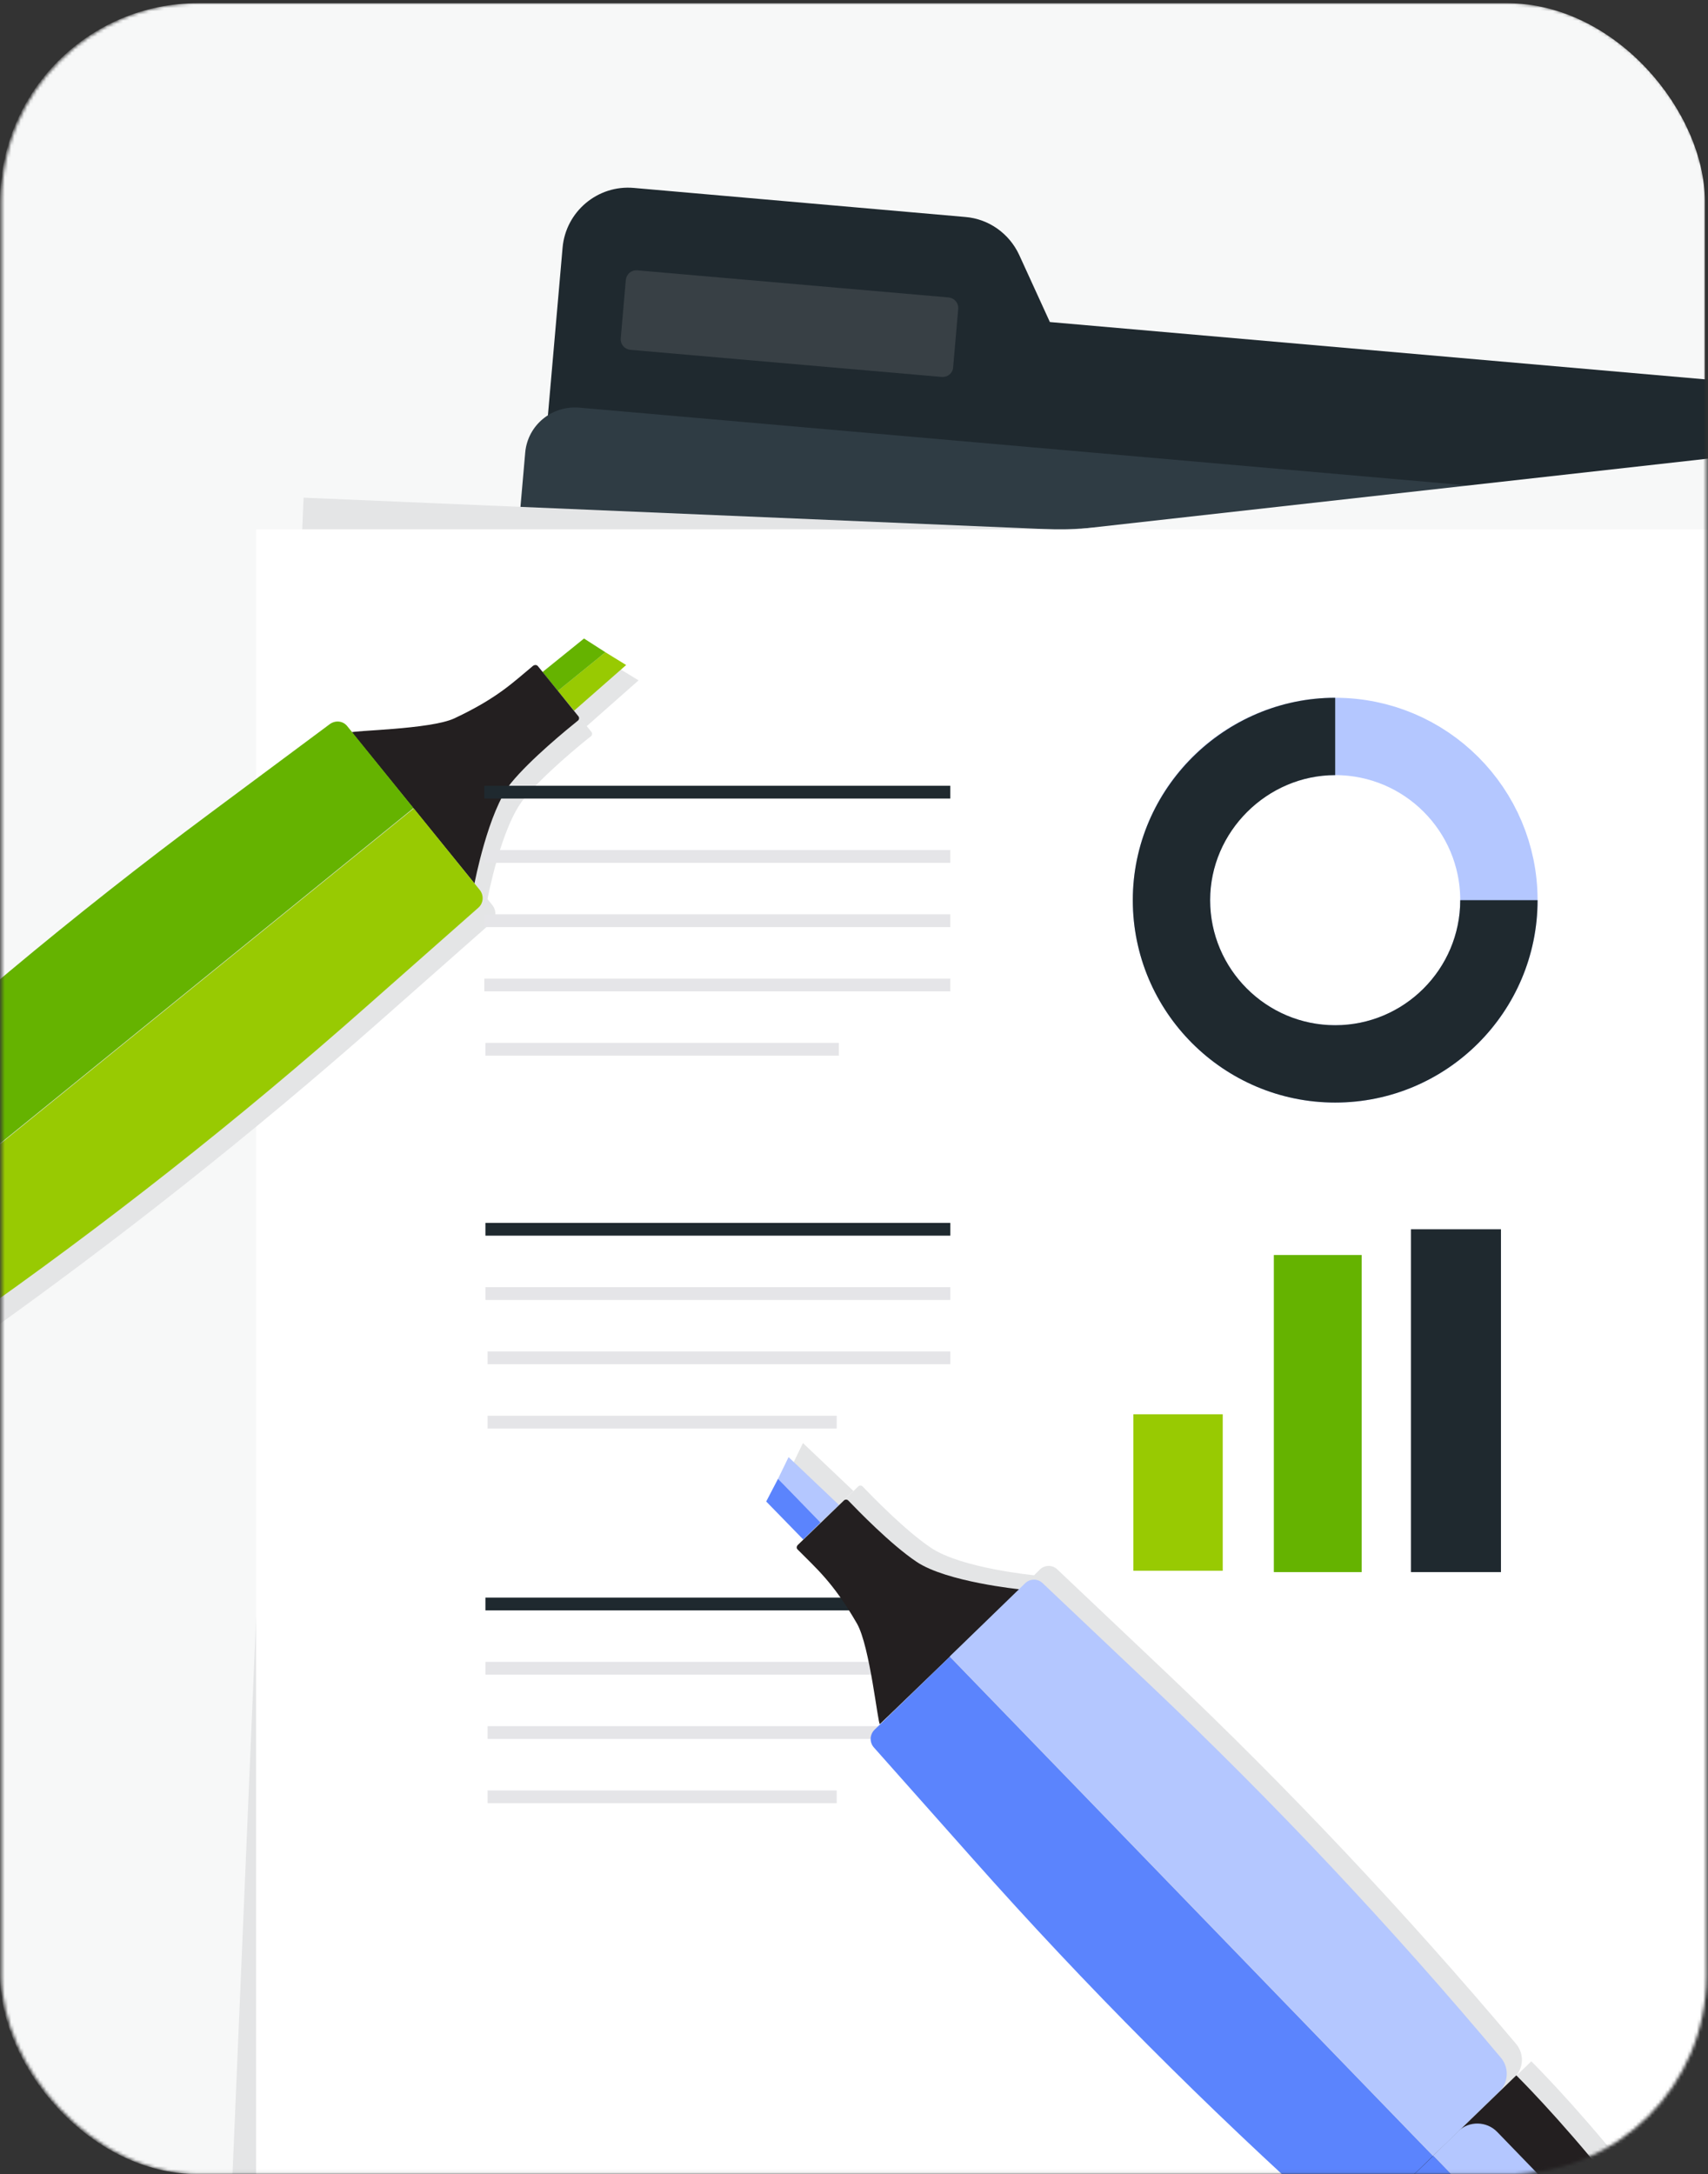 <svg width="535" height="681" viewBox="0 0 535 681" fill="none" xmlns="http://www.w3.org/2000/svg">
<rect x="0" y="0" width="535" height="681" fill="#333333" stroke="none"/>
<mask id="mask0_13522_99569" style="mask-type:alpha" maskUnits="userSpaceOnUse" x="0" y="0" width="535" height="681">
<rect x="0.5" y="0.966" width="534" height="680" rx="62" fill="#F7F8F8"/>
</mask>
<g mask="url(#mask0_13522_99569)">
<rect y="1" width="534" height="680" rx="62" fill="#F7F8F8"/>
<path d="M123.407 681.428L176.219 77.565C177.219 66.262 187.222 57.859 198.524 58.86L302.347 67.962C309.749 68.562 316.15 73.163 319.251 79.865L328.853 100.871L617.018 126.078C627.02 126.978 634.422 135.78 633.622 145.883L583.21 721.739C582.21 733.442 571.808 742.144 560.105 741.144L142.712 704.634C131.009 703.534 122.407 693.231 123.407 681.428Z" fill="#1F292F"/>
<path d="M622.222 166.288L181.423 127.678C172.821 126.978 165.32 133.179 164.52 141.682L116.809 687.129C115.709 699.132 124.811 709.735 136.913 710.836L564.609 748.246C576.812 749.346 587.514 740.444 588.615 728.44L636.325 182.993C637.125 174.491 630.824 166.989 622.222 166.288Z" fill="#2F3C44"/>
<path d="M295.05 118.076L197.428 109.573C195.628 109.373 194.327 107.873 194.427 106.072L196.028 87.667C196.228 85.867 197.728 84.567 199.528 84.666L297.15 93.169C298.951 93.369 300.251 94.869 300.151 96.67L298.551 115.075C298.451 116.875 296.85 118.176 295.05 118.076Z" fill="#384045"/>
<path d="M618.811 834.37L137.803 864.878L105.596 356.341L94.594 181.693L575.501 151.185L618.811 834.37Z" fill="#BFC1C7" stroke="#BFC1C7" stroke-width="1.359" stroke-miterlimit="10"/>
<path d="M634.218 821.365L155.311 874.979L98.598 368.643L79.094 194.696L558.001 141.081L634.218 821.365Z" fill="#F7F8F8"/>
<path d="M547.594 860.176L66.086 839.771L87.691 330.633L95.092 155.886L576.6 176.291L547.594 860.176Z" fill="#E4E5E6"/>
<path d="M562.119 850.274H80.211V340.736V165.789H562.119V850.274Z" fill="white"/>
<path d="M418.226 333.235C446.548 333.235 469.507 310.276 469.507 281.954C469.507 253.633 446.548 230.673 418.226 230.673C389.905 230.673 366.945 253.633 366.945 281.954C366.945 310.276 389.905 333.235 418.226 333.235Z" stroke="#B4C7FF" stroke-width="24.227" stroke-miterlimit="10"/>
<path fill-rule="evenodd" clip-rule="evenodd" d="M418.223 242.787C396.99 242.787 379.055 260.441 379.055 281.955C379.055 303.529 396.648 321.122 418.223 321.122C439.798 321.122 457.39 303.529 457.39 281.955H481.617C481.617 316.91 453.178 345.349 418.223 345.349C383.267 345.349 354.828 316.91 354.828 281.955C354.828 246.938 383.733 218.56 418.223 218.56V242.787Z" fill="#1F292F"/>
<path d="M183.716 227.507L200.02 213.104L193.618 209.203L186.817 204.901L173.914 215.404L178.715 221.306L183.716 227.507Z" fill="#E4E5E6"/>
<path d="M118.797 320.033L153.805 289.125C155.406 287.724 155.606 285.324 154.305 283.623L152.705 281.623C152.705 281.623 156.906 259.017 164.108 250.214C170.309 242.612 181.912 233.11 185.112 230.609C185.512 230.309 185.612 229.609 185.212 229.208L172.61 213.604C172.209 213.204 171.609 213.104 171.209 213.504C164.908 218.706 160.107 223.707 146.504 230.009C139.102 233.51 114.096 233.81 114.396 234.41L112.796 232.509C111.496 230.809 109.095 230.509 107.295 231.809L69.787 259.717C26.977 291.525 -14.032 325.835 -53.041 362.344C-56.042 365.145 -56.342 369.746 -53.741 372.847L-58.342 367.146C-58.342 367.146 -75.346 379.749 -90.449 393.253C-105.553 406.656 -131.759 432.263 -131.759 432.263L-128.358 439.665L-136.36 446.167C-137.86 447.367 -138.46 449.468 -137.66 451.168C-135.46 456.27 -132.759 461.171 -129.758 465.972L-129.558 466.273C-128.058 468.673 -126.157 470.974 -124.057 472.974C-120.556 476.375 -116.755 479.376 -112.654 482.177C-111.054 483.277 -108.954 483.177 -107.453 481.877L-99.852 475.675L-94.35 479.576C-94.35 479.576 -69.945 464.672 -48.24 450.068C-26.535 435.464 -12.632 423.661 -12.632 423.661L-17.233 417.959C-14.632 421.16 -10.131 421.761 -6.731 419.46C36.879 388.452 78.788 355.343 118.797 320.033ZM133.501 258.016L-31.236 391.652L-35.537 395.153L-35.637 395.053L-31.336 391.552L133.501 258.016Z" fill="#E4E5E6"/>
<path d="M174.727 216.405L189.63 204.301L196.131 208.302L179.828 222.606L174.727 216.405Z" fill="#98CA02"/>
<path d="M182.933 200L189.634 204.301L174.731 216.404L169.93 210.503L182.933 200Z" fill="#65B300"/>
<path d="M168.527 208.702L181.13 224.306C181.53 224.707 181.43 225.407 181.029 225.707C177.929 228.207 166.226 237.71 160.025 245.312C152.923 254.114 148.622 276.721 148.622 276.721L110.214 229.408C109.914 228.808 134.819 228.508 142.321 225.007C155.924 218.605 160.725 213.704 167.026 208.502C167.526 208.202 168.127 208.202 168.527 208.702Z" fill="#231F20"/>
<path d="M-35.115 386.85L129.622 253.214L150.327 278.821C151.627 280.522 151.427 282.922 149.827 284.323L114.819 315.231C74.81 350.641 32.901 383.65 -10.809 414.258C-14.11 416.559 -18.711 415.958 -21.312 412.757L-39.516 390.351L-35.115 386.85Z" fill="#98CA02"/>
<path d="M-35.22 386.751L129.517 253.114L108.812 227.508C107.512 225.807 105.111 225.507 103.311 226.807L65.803 254.715C22.993 286.523 -18.016 320.833 -57.025 357.243C-60.026 360.043 -60.326 364.645 -57.725 367.845L-39.521 390.252L-35.22 386.751Z" fill="#65B300"/>
<path d="M153.703 248.124H295.652" stroke="#1F292F" stroke-width="4" stroke-linecap="square"/>
<path d="M153.703 268.259H295.652" stroke="#E5E5E8" stroke-width="4" stroke-linecap="square"/>
<path d="M153.703 288.393H295.652" stroke="#E5E5E8" stroke-width="4" stroke-linecap="square"/>
<path d="M153.703 308.528H295.652" stroke="#E5E5E8" stroke-width="4" stroke-linecap="square"/>
<path d="M154.039 328.662H260.752" stroke="#E5E5E8" stroke-width="4" stroke-linecap="square"/>
<path d="M154.047 385.039H295.66" stroke="#1F292F" stroke-width="4" stroke-linecap="square"/>
<path d="M154.047 405.174H295.66" stroke="#E5E5E8" stroke-width="4" stroke-linecap="square"/>
<path d="M154.711 425.308H295.653" stroke="#E5E5E8" stroke-width="4" stroke-linecap="square"/>
<path d="M154.711 445.443H260.082" stroke="#E5E5E8" stroke-width="4" stroke-linecap="square"/>
<path d="M154.047 502.406H295.66" stroke="#1F292F" stroke-width="4" stroke-linecap="square"/>
<path d="M154.047 522.541H295.66" stroke="#E5E5E8" stroke-width="4" stroke-linecap="square"/>
<path d="M154.711 542.675H295.653" stroke="#E5E5E8" stroke-width="4" stroke-linecap="square"/>
<path d="M154.711 562.81H260.082" stroke="#E5E5E8" stroke-width="4" stroke-linecap="square"/>
<rect x="355" y="443" width="28" height="49" fill="#98CA02"/>
<rect x="399.008" y="393.093" width="27.517" height="99.331" fill="#65B300"/>
<rect x="441.961" y="385.039" width="28.188" height="107.384" fill="#1F292F"/>
<path d="M267.313 467.004L251.509 452L248.209 458.802L244.508 465.904L256.11 477.907L261.512 472.606L267.313 467.004Z" fill="#E4E5E6"/>
<path d="M365.126 523.72L331.219 491.611C329.718 490.111 327.218 490.111 325.718 491.611L323.917 493.412C323.917 493.412 301.112 491.211 291.61 484.809C283.408 479.308 273.006 468.505 270.205 465.604C269.805 465.204 269.205 465.204 268.805 465.604L254.402 479.508C254.002 479.908 254.002 480.508 254.402 480.908C260.103 486.71 265.504 491.011 273.006 504.115C277.107 511.217 279.607 536.023 280.207 535.623L278.407 537.324C276.907 538.824 276.807 541.225 278.207 542.825L309.214 577.735C344.622 617.645 382.33 655.456 422.139 691.165C425.14 693.866 429.741 693.766 432.742 690.965L427.44 696.067C427.44 696.067 441.543 711.871 456.247 725.775C470.95 739.678 498.756 763.585 498.756 763.585L505.758 759.484L512.859 766.886C514.26 768.286 516.36 768.686 517.961 767.786C522.862 765.085 527.563 762.085 531.964 758.584L532.264 758.383C534.564 756.583 536.665 754.582 538.465 752.382C541.466 748.581 544.267 744.48 546.567 740.279C547.467 738.678 547.167 736.578 545.867 735.177L539.065 728.075L542.466 722.174C542.466 722.174 525.462 699.167 509.059 678.862C492.655 658.456 479.652 645.653 479.652 645.653L474.351 650.754C477.252 647.954 477.552 643.352 474.851 640.151C440.443 599.34 403.835 560.43 365.126 523.72ZM302.012 514.417L449.545 666.859L453.446 670.86L453.346 670.96L449.445 666.959L302.012 514.417Z" fill="#E4E5E6"/>
<path d="M257.006 476.906L243.703 463.202L247.004 456.4L262.807 471.404L257.006 476.906Z" fill="#B4C7FF"/>
<path d="M240 470.304L243.701 463.202L257.004 476.906L251.603 482.207L240 470.304Z" fill="#5B84FD"/>
<path d="M249.909 483.908L264.313 470.005C264.713 469.605 265.313 469.605 265.713 470.005C268.514 472.905 278.916 483.708 287.118 489.21C296.52 495.512 319.425 497.812 319.425 497.812L275.615 540.024C275.015 540.424 272.514 515.617 268.414 508.515C260.912 495.512 255.511 491.11 249.809 485.309C249.409 484.909 249.509 484.309 249.909 483.908Z" fill="#231F20"/>
<path d="M445.041 671.259L297.508 518.818L321.113 495.911C322.613 494.411 325.114 494.411 326.614 495.911L360.522 528.02C399.231 564.73 435.839 603.641 470.146 644.552C472.747 647.652 472.547 652.254 469.646 655.154L448.942 675.26L445.041 671.259Z" fill="#B4C7FF"/>
<path d="M444.948 671.259L297.515 518.917L273.909 541.824C272.409 543.324 272.309 545.725 273.709 547.325L304.716 582.235C340.124 622.145 377.833 659.956 417.642 695.665C420.642 698.366 425.243 698.266 428.244 695.465L448.949 675.36L444.948 671.259Z" fill="#5B84FD"/>
<path d="M461.351 670.658L452.749 679.06L442.946 688.563C438.746 692.664 438.045 698.866 441.546 702.467L508.261 771.485C509.661 772.886 511.762 773.286 513.362 772.386C518.263 769.685 522.964 766.684 527.365 763.183L527.665 762.983C529.966 761.183 532.066 759.182 533.867 756.982C536.868 753.18 539.668 749.079 541.969 744.878C542.869 743.278 542.569 741.177 541.269 739.777L474.454 670.758C470.953 666.857 465.151 666.957 461.351 670.658Z" fill="#0082D1"/>
<path d="M422.844 700.466L474.955 650.053C474.955 650.053 487.958 662.856 504.362 683.262C520.766 703.667 537.769 726.573 537.769 726.573L530.568 739.077L504.662 761.883L494.06 768.085C494.06 768.085 466.253 744.178 451.55 730.274C436.847 716.371 422.844 700.466 422.844 700.466Z" fill="#231F20"/>
<path d="M448.852 675.259L456.753 667.557C460.154 664.256 465.655 664.356 468.956 667.757L535.471 736.476C533.07 741.377 530.17 745.978 526.869 750.279L524.468 753.28L448.852 675.259Z" fill="#B4C7FF"/>
<path d="M448.948 675.26L440.047 683.863C436.146 687.564 435.746 693.465 439.046 696.866L505.561 765.585C510.962 762.884 516.164 759.683 521.065 755.982L524.565 753.381L448.948 675.26Z" fill="#5B84FD"/>
</g>
</svg>
